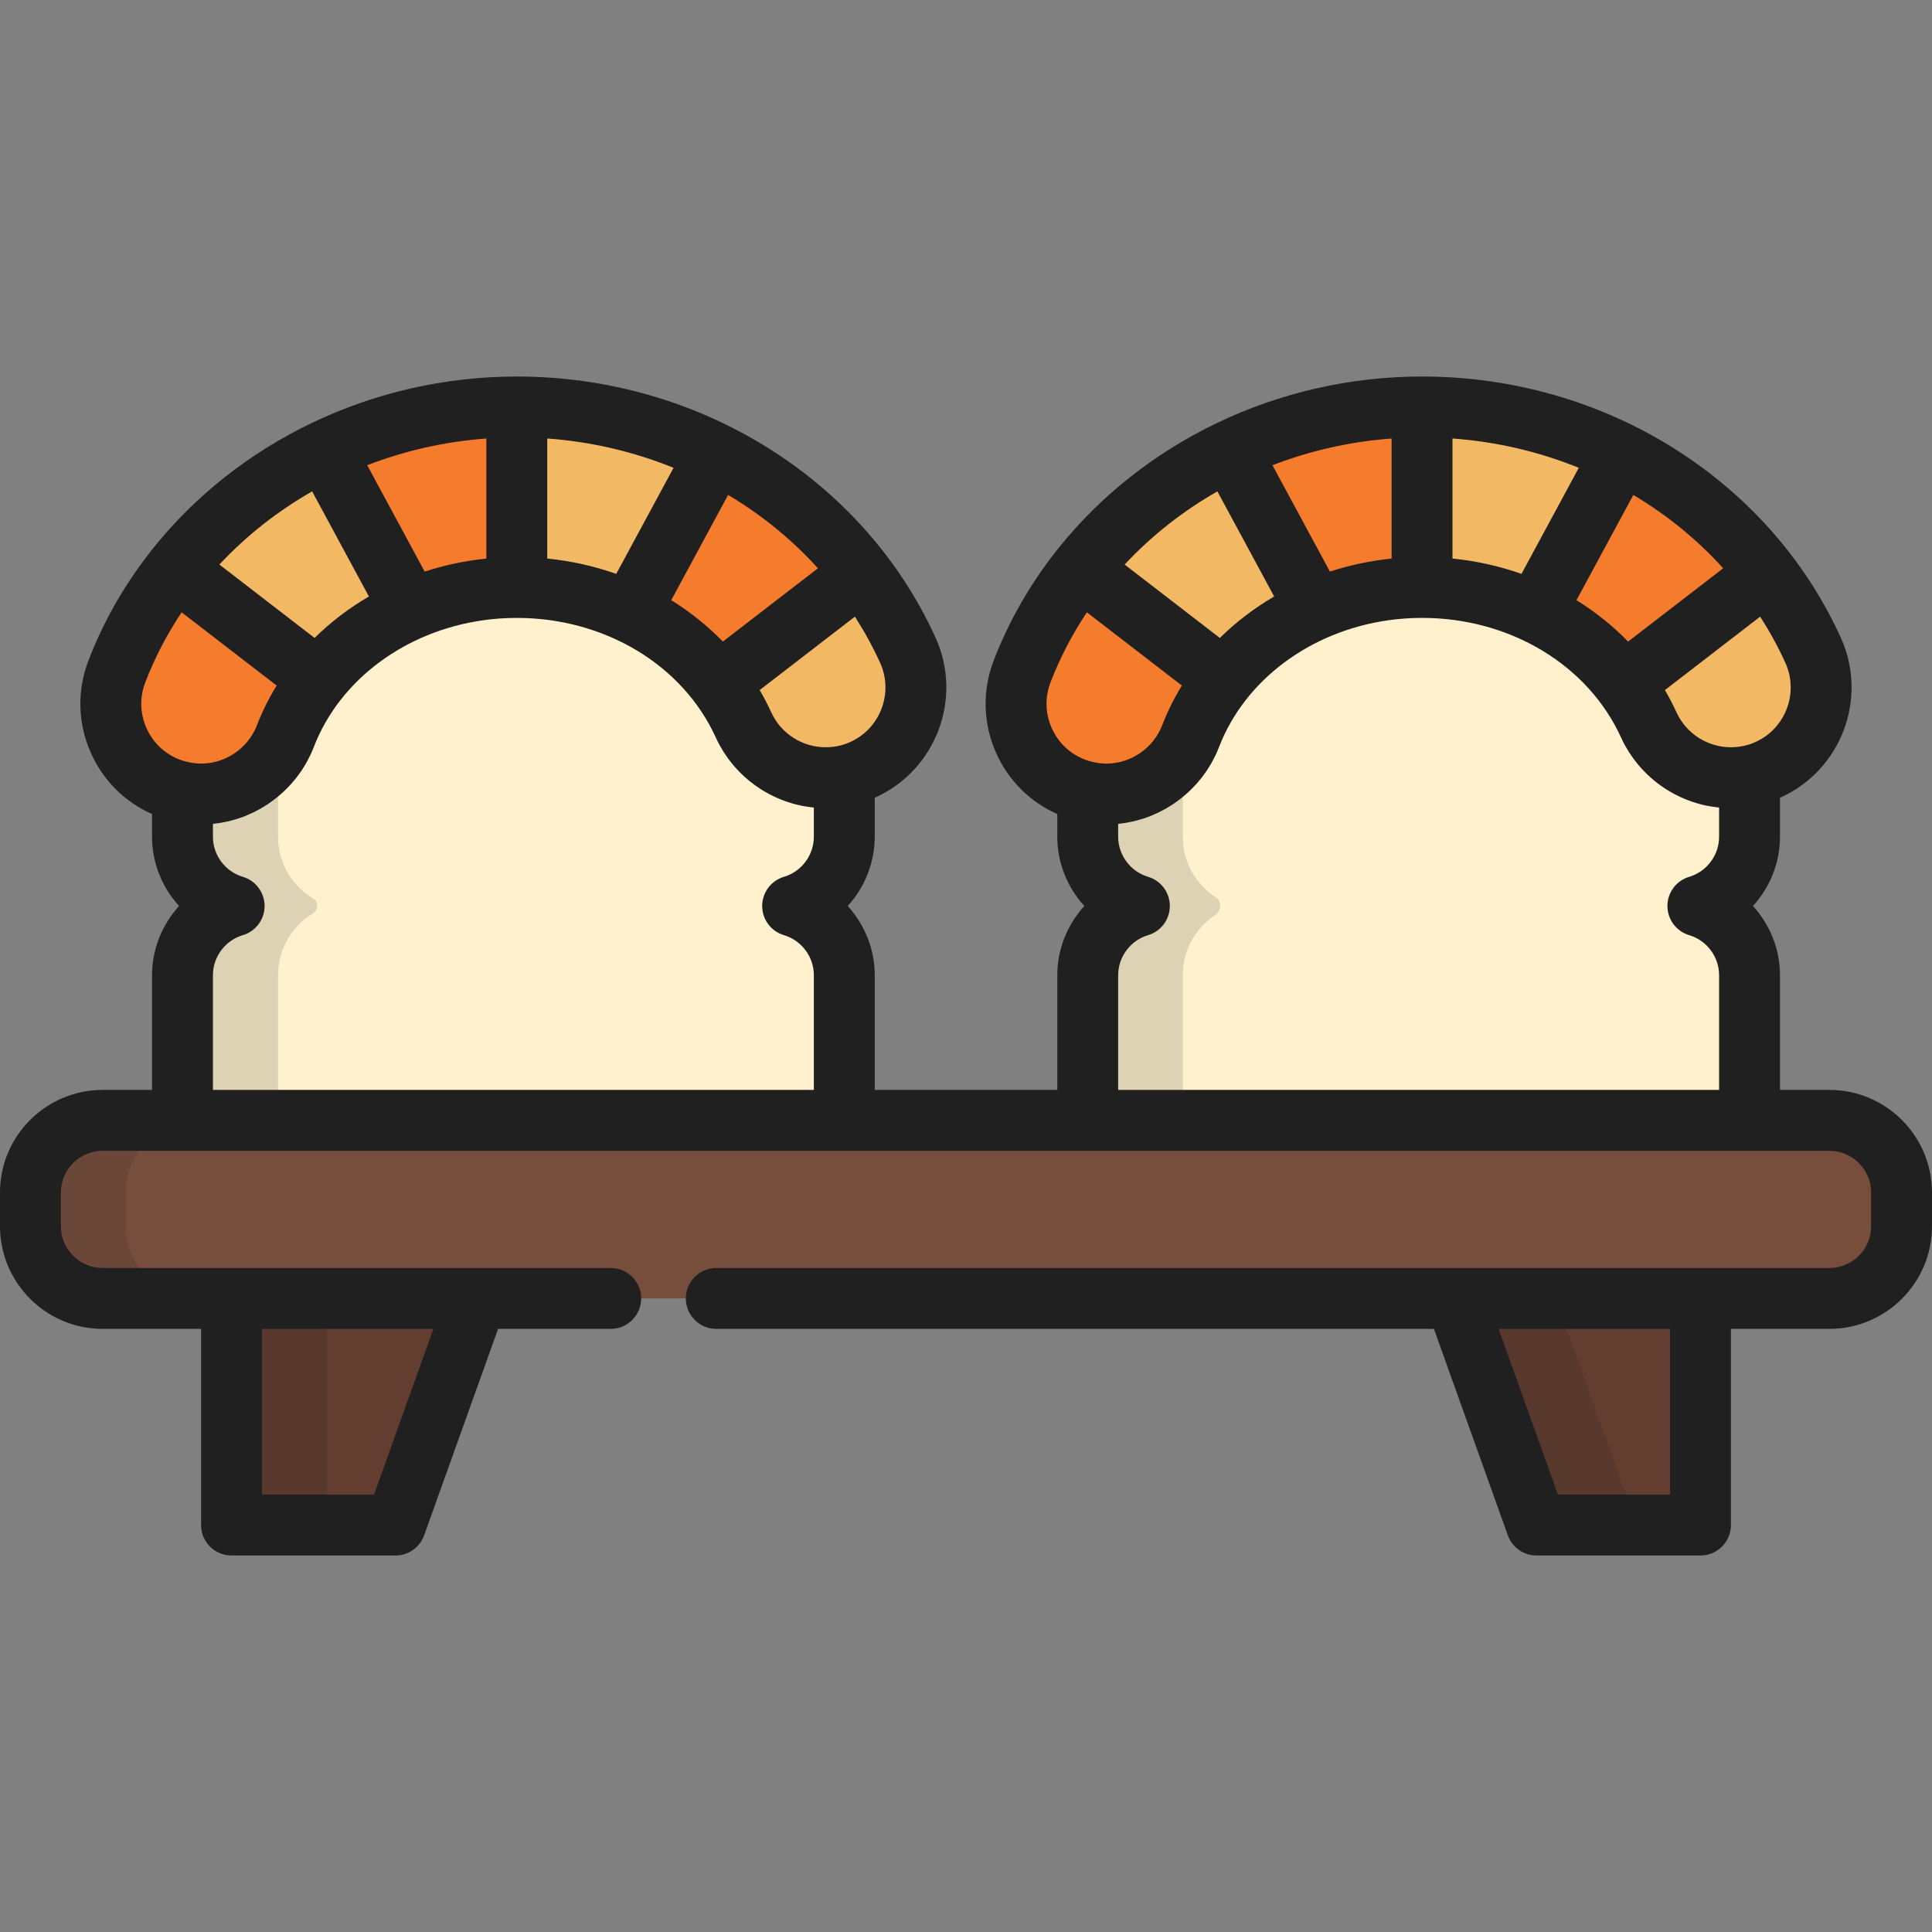 <?xml version="1.0" encoding="iso-8859-1"?>
<!-- Uploaded to: SVG Repo, www.svgrepo.com, Generator: SVG Repo Mixer Tools -->
<svg version="1.1" id="Layer_1" xmlns="http://www.w3.org/2000/svg" xmlns:xlink="http://www.w3.org/1999/xlink" 
	 viewBox="0 0 512 512" xml:space="preserve">
<rect x="0" y="0" width="512" height="512" fill="#808080" stroke="none"/>
<path style="fill:#F47C2C;" d="M53.292,210.431c-2.857,0-5.762-0.515-8.586-1.602c-12.33-4.745-18.475-18.584-13.729-30.911
	c16.134-41.911,58.723-70.071,105.981-70.071c45.132,0,85.802,25.296,103.618,64.442c5.471,12.023,0.159,26.203-11.863,31.674
	c-12.019,5.469-26.203,0.159-31.674-11.863c-10.065-22.125-33.651-36.42-60.079-36.42c-27.614,0-52.265,15.843-61.34,39.421
	C71.96,204.603,62.897,210.431,53.292,210.431z"/>
<g>
	<path style="fill:#F2B864;" d="M240.575,172.29c-3.265-7.177-7.306-13.881-11.993-20.056c-1.047,0.443-1.666,0.724-1.666,0.724
		l-35.068,27.035c0,0-0.177,0.873-0.474,2.343c2.191,3.048,4.093,6.312,5.664,9.766c5.471,12.022,19.655,17.332,31.674,11.863
		C240.736,198.493,246.046,184.313,240.575,172.29z"/>
	<path style="fill:#F2B864;" d="M136.958,114.289v33.636v2.879l2.599,4.923c9.587,0.341,18.745,2.569,26.957,6.357l1.08-0.956
		l22.103-40.911c0,0-0.006-0.018-0.009-0.023c-15.169-7.572-32.242-11.909-50.08-12.303
		C138.108,111.462,136.958,114.289,136.958,114.289z"/>
	<path style="fill:#F2B864;" d="M46.492,150.817l37.845,29.175l0.009,0.001c6.317-7.888,14.693-14.205,24.302-18.42l-0.056-0.443
		l-22.103-40.911l-2.398,0.134C69.407,127.735,56.522,138.125,46.492,150.817z"/>
</g>
<path style="fill:#774E3C;" d="M161.853,344.097H27.202c-10.567,0-19.134-8.566-19.134-19.133v-8.929
	c0-10.565,8.567-19.132,19.134-19.132h457.599c10.567,0,19.132,8.567,19.132,19.132v8.929c0,10.567-8.565,19.133-19.132,19.133
	H189.82"/>
<g style="opacity:0.15;">
	<path style="fill:#202020;" d="M33.319,324.964v-8.929c0-10.565,8.566-19.132,19.133-19.132H25.992
		c-10.567,0-19.134,8.567-19.134,19.132v8.929c0,10.567,8.567,19.133,19.134,19.133h26.461
		C41.885,344.097,33.319,335.531,33.319,324.964z"/>
</g>
<g>
	<polygon style="fill:#633D30;" points="104.807,404.154 61.353,404.154 61.353,344.097 126.32,344.097 	"/>
	<polygon style="fill:#633D30;" points="450.647,404.154 407.192,404.154 385.679,344.097 450.647,344.097 	"/>
</g>
<g style="opacity:0.15;">
	<rect x="60.143" y="344.095" style="fill:#202020;" width="26.598" height="60.057"/>
</g>
<g style="opacity:0.15;">
	<polygon style="fill:#202020;" points="385.679,344.097 407.192,404.154 433.79,404.154 412.277,344.097 	"/>
</g>
<path style="fill:#FFF1CE;" d="M223.748,221.759v-16.174c-10.729,2.273-21.979-3.086-26.71-13.484
	c-10.065-22.125-33.651-36.42-60.079-36.42c-27.614,0-52.265,15.843-61.34,39.421c-3.657,9.501-12.72,15.33-22.326,15.33
	c-1.636,0-3.288-0.19-4.931-0.538v11.865c0,8.676,5.777,15.99,13.692,18.336c-7.913,2.347-13.692,9.662-13.692,18.337v36.878
	c0,0.537,0.038,1.066,0.082,1.592h175.224c0.044-0.526,0.08-1.055,0.08-1.592v-36.878c0-8.674-5.775-15.99-13.692-18.337
	C217.973,237.749,223.748,230.435,223.748,221.759z"/>
<path style="fill:#F47C2C;" d="M293.191,210.431c-2.857,0-5.762-0.515-8.586-1.602c-12.33-4.745-18.475-18.584-13.729-30.911
	c16.134-41.911,58.723-70.071,105.981-70.071c45.132,0,85.803,25.296,103.618,64.442c5.471,12.023,0.159,26.203-11.863,31.674
	c-12.019,5.469-26.203,0.159-31.674-11.863c-10.065-22.125-33.651-36.42-60.079-36.42c-27.614,0-52.265,15.843-61.34,39.421
	C311.86,204.603,302.796,210.431,293.191,210.431z"/>
<g>
	<path style="fill:#F2B864;" d="M480.474,172.29c-3.265-7.177-7.306-13.881-11.993-20.056c-1.047,0.443-1.666,0.724-1.666,0.724
		l-35.067,27.035c0,0-0.177,0.873-0.474,2.343c2.191,3.048,4.093,6.312,5.664,9.766c5.471,12.022,19.655,17.332,31.674,11.863
		C480.635,198.493,485.945,184.313,480.474,172.29z"/>
	<path style="fill:#F2B864;" d="M376.857,114.289v33.636v2.879l2.599,4.923c9.587,0.341,18.745,2.569,26.958,6.357l1.08-0.956
		l22.103-40.911c0,0-0.006-0.018-0.009-0.023c-15.167-7.572-32.242-11.909-50.079-12.303
		C378.007,111.462,376.857,114.289,376.857,114.289z"/>
	<path style="fill:#F2B864;" d="M286.391,150.817l37.845,29.175l0.009,0.001c6.317-7.888,14.693-14.205,24.302-18.42l-0.056-0.443
		l-22.103-40.911l-2.396,0.134C309.307,127.735,296.421,138.125,286.391,150.817z"/>
</g>
<path style="fill:#FFF1CE;" d="M463.647,221.759v-16.174c-10.729,2.273-21.979-3.086-26.71-13.484
	c-10.065-22.125-33.651-36.42-60.079-36.42c-27.614,0-52.265,15.843-61.34,39.421c-3.657,9.501-12.72,15.33-22.326,15.33
	c-1.636,0-3.288-0.19-4.931-0.538v11.865c0,8.676,5.777,15.99,13.691,18.336c-7.913,2.347-13.691,9.662-13.691,18.337v36.878
	c0,0.537,0.038,1.066,0.082,1.592h175.224c0.044-0.526,0.08-1.055,0.08-1.592v-36.878c0-8.674-5.775-15.99-13.692-18.337
	C457.872,237.749,463.647,230.435,463.647,221.759z"/>
<path style="fill:#202020;" d="M484.801,288.835h-13.086v-30.404c0-6.92-2.682-13.424-7.164-18.336
	c4.482-4.911,7.164-11.418,7.164-18.337v-10.352c0.08-0.035,0.159-0.066,0.239-0.101c16.052-7.304,23.169-26.306,15.864-42.358
	c-19.121-42.017-62.676-69.168-110.96-69.168c-38.43,0-73.986,17.475-96.453,45.612c-0.143,0.158-0.285,0.316-0.417,0.488
	c-0.088,0.114-0.162,0.234-0.244,0.352c-6.794,8.673-12.368,18.324-16.396,28.788c-3.07,7.974-2.85,16.664,0.616,24.472
	c3.245,7.308,8.973,13.022,16.229,16.24v6.028c0,6.92,2.682,13.424,7.164,18.336c-4.482,4.912-7.164,11.418-7.164,18.337v30.404
	h-48.379v-30.404c0-6.92-2.682-13.424-7.164-18.336c4.482-4.911,7.164-11.418,7.164-18.337v-10.352
	c0.079-0.035,0.159-0.066,0.239-0.101c16.052-7.304,23.169-26.306,15.864-42.358c-19.121-42.017-62.676-69.168-110.96-69.168
	c-38.431,0-73.987,17.475-96.453,45.612c-0.143,0.158-0.285,0.316-0.417,0.488c-0.088,0.114-0.162,0.233-0.243,0.351
	c-6.794,8.673-12.369,18.326-16.397,28.789c-3.069,7.974-2.85,16.664,0.616,24.472c3.245,7.308,8.973,13.022,16.229,16.24v6.028
	c0,6.92,2.682,13.424,7.164,18.336c-4.482,4.912-7.164,11.418-7.164,18.337v30.404H27.202C12.203,288.835,0,301.037,0,316.036v8.929
	c0,14.999,12.203,27.201,27.202,27.201h26.084v51.99c0,4.456,3.611,8.067,8.067,8.067h43.453c3.407,0,6.446-2.139,7.595-5.347
	l19.597-54.71h29.854c4.456,0,8.067-3.611,8.067-8.067s-3.611-8.067-8.067-8.067h-35.533H61.353H27.202
	c-6.103,0-11.067-4.964-11.067-11.066v-8.929c0-6.101,4.964-11.065,11.067-11.065h21.242h175.224h64.674h175.224h21.233
	c6.101,0,11.065,4.964,11.065,11.065v8.929c0,6.102-4.964,11.066-11.065,11.066h-34.153h-64.968H189.82
	c-4.456,0-8.067,3.611-8.067,8.067s3.611,8.067,8.067,8.067H380l19.597,54.71c1.148,3.206,4.189,5.347,7.595,5.347h43.455
	c4.456,0,8.067-3.611,8.067-8.067v-51.99h26.086c14.998,0,27.199-12.202,27.199-27.201v-8.929
	C512,301.037,499.798,288.835,484.801,288.835z M114.86,352.164l-15.733,43.922H69.42v-43.922L114.86,352.164L114.86,352.164z
	 M465.27,196.621c-1.01,0.459-2.05,0.805-3.111,1.042c-0.061,0.012-0.123,0.015-0.184,0.029c-1.069,0.226-2.166,0.341-3.26,0.341
	c-6.205,0-11.871-3.641-14.434-9.274c-0.921-2.023-1.949-3.981-3.061-5.884l25.241-19.459c2.495,3.886,4.736,7.958,6.672,12.214
	C476.751,183.586,473.225,193.002,465.27,196.621z M456.661,150.601l-25.2,19.428c-4.056-4.185-8.656-7.864-13.678-10.971
	l15.072-27.895C441.746,136.45,449.787,142.987,456.661,150.601z M352.443,151.475l-15.229-28.187
	c9.943-3.84,20.577-6.274,31.575-7.078v31.716c0,0.034,0.004,0.069,0.005,0.103C363.158,148.603,357.677,149.771,352.443,151.475z
	 M384.924,147.926v-31.718c11.711,0.844,22.998,3.514,33.474,7.766l-15.188,28.112c-5.809-2.05-11.948-3.431-18.29-4.068
	C384.92,147.988,384.924,147.957,384.924,147.926z M322.621,130.223l15.049,27.856c-5.283,3.076-10.125,6.767-14.399,10.985
	l-25.231-19.452C305.147,141.99,313.448,135.454,322.621,130.223z M278.404,180.816c2.531-6.573,5.783-12.771,9.627-18.549
	l25.183,19.414c-2.046,3.327-3.807,6.837-5.225,10.522c-2.341,6.077-8.287,10.16-14.797,10.16c-1.025,0-2.122-0.122-3.26-0.364
	c-0.033-0.008-0.067-0.009-0.1-0.015c-0.786-0.172-1.566-0.392-2.329-0.685c-3.952-1.52-7.073-4.489-8.792-8.358
	C276.991,189.073,276.883,184.767,278.404,180.816z M225.37,196.621c-1.01,0.459-2.05,0.805-3.111,1.043
	c-0.061,0.012-0.123,0.015-0.184,0.028c-1.069,0.226-2.166,0.341-3.26,0.341c-6.204,0-11.871-3.641-14.434-9.274
	c-0.921-2.023-1.949-3.981-3.061-5.884l25.241-19.459c2.495,3.886,4.736,7.958,6.672,12.214
	C236.852,183.586,233.326,193.002,225.37,196.621z M216.762,150.601l-25.2,19.428c-4.056-4.185-8.656-7.864-13.678-10.971
	l15.072-27.895C201.847,136.45,209.887,142.987,216.762,150.601z M112.543,151.475l-15.229-28.187
	c9.943-3.841,20.577-6.275,31.575-7.078v31.716c0,0.034,0.004,0.069,0.005,0.103C123.258,148.603,117.777,149.771,112.543,151.475z
	 M145.025,147.926v-31.718c11.711,0.844,22.998,3.514,33.474,7.766l-15.188,28.112c-5.809-2.05-11.948-3.431-18.29-4.068
	C145.021,147.988,145.025,147.957,145.025,147.926z M82.722,130.223l15.049,27.856c-5.283,3.076-10.125,6.768-14.399,10.985
	l-25.231-19.452C65.248,141.99,73.549,135.454,82.722,130.223z M38.505,180.816c2.531-6.573,5.783-12.771,9.626-18.549
	l25.184,19.414c-2.046,3.327-3.808,6.837-5.225,10.522c-2.341,6.077-8.287,10.16-14.797,10.16c-1.025,0-2.122-0.122-3.26-0.364
	c-0.033-0.008-0.067-0.009-0.1-0.015c-0.786-0.172-1.566-0.392-2.329-0.685c-3.952-1.52-7.073-4.489-8.792-8.358
	C37.092,189.074,36.984,184.767,38.505,180.816z M56.429,288.835v-30.404c0-4.861,3.255-9.22,7.917-10.602
	c3.426-1.015,5.774-4.163,5.774-7.734c0-3.572-2.35-6.719-5.775-7.734c-4.661-1.382-7.916-5.742-7.916-10.601v-3.417
	c0.344-0.034,0.683-0.094,1.024-0.14c0.309-0.041,0.618-0.076,0.925-0.126c0.489-0.08,0.972-0.182,1.455-0.284
	c0.273-0.058,0.55-0.106,0.821-0.171c0.571-0.138,1.135-0.3,1.696-0.468c0.175-0.053,0.354-0.094,0.528-0.15
	c0.734-0.233,1.459-0.493,2.172-0.778c0.158-0.063,0.311-0.139,0.468-0.204c0.549-0.229,1.094-0.465,1.629-0.724
	c0.251-0.122,0.493-0.258,0.74-0.385c0.431-0.223,0.863-0.445,1.283-0.687c0.269-0.155,0.53-0.323,0.795-0.484
	c0.386-0.238,0.772-0.475,1.149-0.728c0.269-0.181,0.531-0.372,0.795-0.561c0.357-0.256,0.712-0.515,1.058-0.785
	c0.262-0.205,0.518-0.416,0.774-0.629c0.332-0.276,0.66-0.557,0.981-0.847c0.251-0.225,0.496-0.455,0.739-0.688
	c0.311-0.298,0.614-0.602,0.913-0.913c0.234-0.243,0.466-0.488,0.693-0.74c0.29-0.322,0.571-0.652,0.849-0.985
	c0.214-0.258,0.429-0.515,0.636-0.78c0.272-0.349,0.531-0.708,0.79-1.068c0.191-0.267,0.385-0.53,0.568-0.803
	c0.258-0.385,0.499-0.782,0.74-1.179c0.161-0.266,0.329-0.526,0.483-0.797c0.254-0.446,0.486-0.907,0.719-1.367
	c0.119-0.237,0.25-0.466,0.362-0.706c0.335-0.707,0.648-1.427,0.931-2.163c6.901-17.926,24.32-30.706,44.846-33.621
	c1.466-0.208,2.948-0.366,4.443-0.471c1.495-0.105,3.003-0.159,4.522-0.159c23.278,0,43.978,12.44,52.737,31.695
	c0.311,0.682,0.646,1.348,1,2.001c0.124,0.228,0.261,0.446,0.392,0.671c0.239,0.415,0.478,0.831,0.734,1.234
	c0.169,0.266,0.351,0.521,0.527,0.781c0.234,0.345,0.469,0.692,0.715,1.026c0.203,0.275,0.416,0.54,0.627,0.808
	c0.239,0.302,0.478,0.603,0.726,0.896c0.233,0.274,0.473,0.541,0.715,0.807c0.243,0.267,0.487,0.531,0.739,0.788
	c0.262,0.27,0.53,0.535,0.802,0.795c0.244,0.233,0.492,0.463,0.743,0.688c0.294,0.265,0.591,0.524,0.894,0.777
	c0.24,0.2,0.484,0.394,0.729,0.586c0.328,0.258,0.657,0.513,0.994,0.757c0.227,0.165,0.459,0.322,0.691,0.48
	c0.368,0.253,0.737,0.504,1.115,0.741c0.194,0.122,0.392,0.232,0.587,0.35c0.428,0.256,0.856,0.51,1.296,0.746
	c0.096,0.052,0.196,0.097,0.291,0.146c2.36,1.234,4.875,2.18,7.496,2.799c0.005,0.001,0.011,0.003,0.017,0.004
	c0.613,0.144,1.234,0.264,1.858,0.372c0.088,0.015,0.174,0.033,0.262,0.048c0.594,0.098,1.192,0.173,1.794,0.238
	c0.08,0.009,0.158,0.024,0.238,0.031v7.745c0,4.862-3.255,9.22-7.916,10.6c-3.426,1.015-5.775,4.163-5.775,7.735
	c0,3.571,2.349,6.719,5.774,7.734c4.662,1.382,7.917,5.742,7.917,10.602v30.404L56.429,288.835L56.429,288.835z M296.328,288.835
	v-30.404c0-4.861,3.255-9.22,7.917-10.602c3.426-1.015,5.774-4.163,5.774-7.734c0-3.572-2.35-6.719-5.775-7.734
	c-4.661-1.382-7.916-5.742-7.916-10.601v-3.417c0.344-0.034,0.682-0.094,1.024-0.14c0.309-0.041,0.618-0.076,0.925-0.126
	c0.488-0.08,0.971-0.182,1.454-0.284c0.274-0.058,0.551-0.106,0.822-0.171c0.57-0.137,1.132-0.299,1.691-0.466
	c0.176-0.053,0.357-0.095,0.534-0.151c0.734-0.233,1.457-0.493,2.171-0.778c0.159-0.063,0.313-0.14,0.472-0.207
	c0.547-0.229,1.092-0.464,1.625-0.722c0.251-0.122,0.493-0.258,0.74-0.385c0.431-0.223,0.863-0.445,1.283-0.687
	c0.269-0.155,0.53-0.323,0.795-0.485c0.386-0.237,0.771-0.474,1.148-0.727c0.27-0.182,0.532-0.373,0.797-0.563
	c0.356-0.256,0.71-0.514,1.056-0.783c0.264-0.205,0.52-0.417,0.777-0.631c0.331-0.275,0.659-0.556,0.98-0.845
	c0.251-0.226,0.496-0.456,0.74-0.689c0.311-0.298,0.614-0.602,0.913-0.913c0.234-0.243,0.466-0.488,0.693-0.74
	c0.29-0.322,0.571-0.652,0.849-0.985c0.214-0.258,0.429-0.515,0.636-0.78c0.272-0.349,0.531-0.707,0.788-1.068
	c0.191-0.268,0.386-0.531,0.569-0.806c0.257-0.384,0.498-0.78,0.739-1.177c0.161-0.267,0.33-0.527,0.484-0.798
	c0.254-0.446,0.486-0.907,0.719-1.367c0.119-0.237,0.25-0.466,0.362-0.706c0.335-0.707,0.648-1.427,0.931-2.163
	c6.9-17.926,24.32-30.706,44.846-33.621c1.466-0.208,2.948-0.366,4.443-0.471c1.495-0.105,3.003-0.159,4.522-0.159
	c23.278,0,43.978,12.44,52.737,31.695c0.311,0.682,0.646,1.348,1,2.001c0.124,0.228,0.261,0.445,0.389,0.669
	c0.24,0.417,0.479,0.834,0.736,1.237c0.169,0.265,0.35,0.52,0.526,0.779c0.236,0.346,0.469,0.692,0.716,1.027
	c0.202,0.274,0.415,0.539,0.626,0.807c0.239,0.302,0.479,0.604,0.728,0.898c0.232,0.273,0.472,0.539,0.714,0.805
	c0.243,0.268,0.488,0.532,0.74,0.791c0.262,0.27,0.53,0.534,0.801,0.794c0.244,0.233,0.492,0.464,0.743,0.689
	c0.294,0.264,0.591,0.523,0.893,0.776c0.241,0.201,0.485,0.395,0.731,0.588c0.327,0.257,0.656,0.512,0.993,0.756
	c0.228,0.166,0.461,0.323,0.694,0.482c0.368,0.253,0.736,0.503,1.113,0.74c0.194,0.122,0.394,0.233,0.591,0.351
	c0.427,0.255,0.855,0.51,1.294,0.744c0.097,0.052,0.198,0.098,0.296,0.148c2.358,1.233,4.87,2.178,7.49,2.797
	c0.006,0.001,0.014,0.003,0.02,0.005c0.613,0.144,1.233,0.264,1.855,0.371c0.088,0.015,0.176,0.034,0.265,0.048
	c0.594,0.098,1.192,0.173,1.793,0.238c0.08,0.009,0.158,0.024,0.239,0.031v7.745c0,4.862-3.255,9.22-7.916,10.6
	c-3.426,1.015-5.775,4.163-5.775,7.735c0,3.571,2.349,6.719,5.774,7.734c4.662,1.382,7.917,5.742,7.917,10.602v30.404
	L296.328,288.835L296.328,288.835z M442.58,396.086h-29.709l-15.733-43.922h45.442V396.086z"/>
<g style="opacity:0.15;">
	<path style="fill:#202020;" d="M83.113,241.952L83.113,241.952c-0.001-0.001,0.91-0.545,0.91-2.037
		c0-0.835-0.337-1.283-0.635-1.523c-0.139-0.079-0.276-0.159-0.413-0.241c-0.015-0.005-0.031-0.011-0.031-0.011l0.009-0.004
		c-5.551-3.346-9.27-9.42-9.27-16.378v-11.865v-12.841c-4.085,8.338-12.536,13.379-21.465,13.379c-1.636,0-3.288-0.19-4.931-0.538
		v11.865c0,8.676,5.777,15.99,13.692,18.336c-7.913,2.347-13.692,9.662-13.692,18.337v36.878c0,0.537,0.038,1.066,0.082,1.592
		h26.395c-0.043-0.526-0.081-1.055-0.081-1.592v-36.878C73.682,251.409,77.47,245.278,83.113,241.952z"/>
</g>
<g style="opacity:0.15;">
	<path style="fill:#202020;" d="M322.113,242.441c-0.001-0.001-0.002-0.013-0.002-0.013s1.262-0.929,1.262-2.491
		s-1.262-2.174-1.262-2.174l0.034,0.009c-5.232-3.412-8.699-9.299-8.699-16.012v-11.865v-12.841
		c-4.085,8.338-12.536,13.379-21.465,13.379c-1.636,0-3.288-0.19-4.931-0.538v11.865c0,8.676,5.777,15.99,13.691,18.336
		c-7.913,2.347-13.691,9.662-13.691,18.337v36.878c0,0.537,0.038,1.066,0.082,1.592h26.395c-0.043-0.526-0.081-1.055-0.081-1.592
		v-36.878C313.446,251.735,316.898,245.856,322.113,242.441z"/>
</g>
</svg>